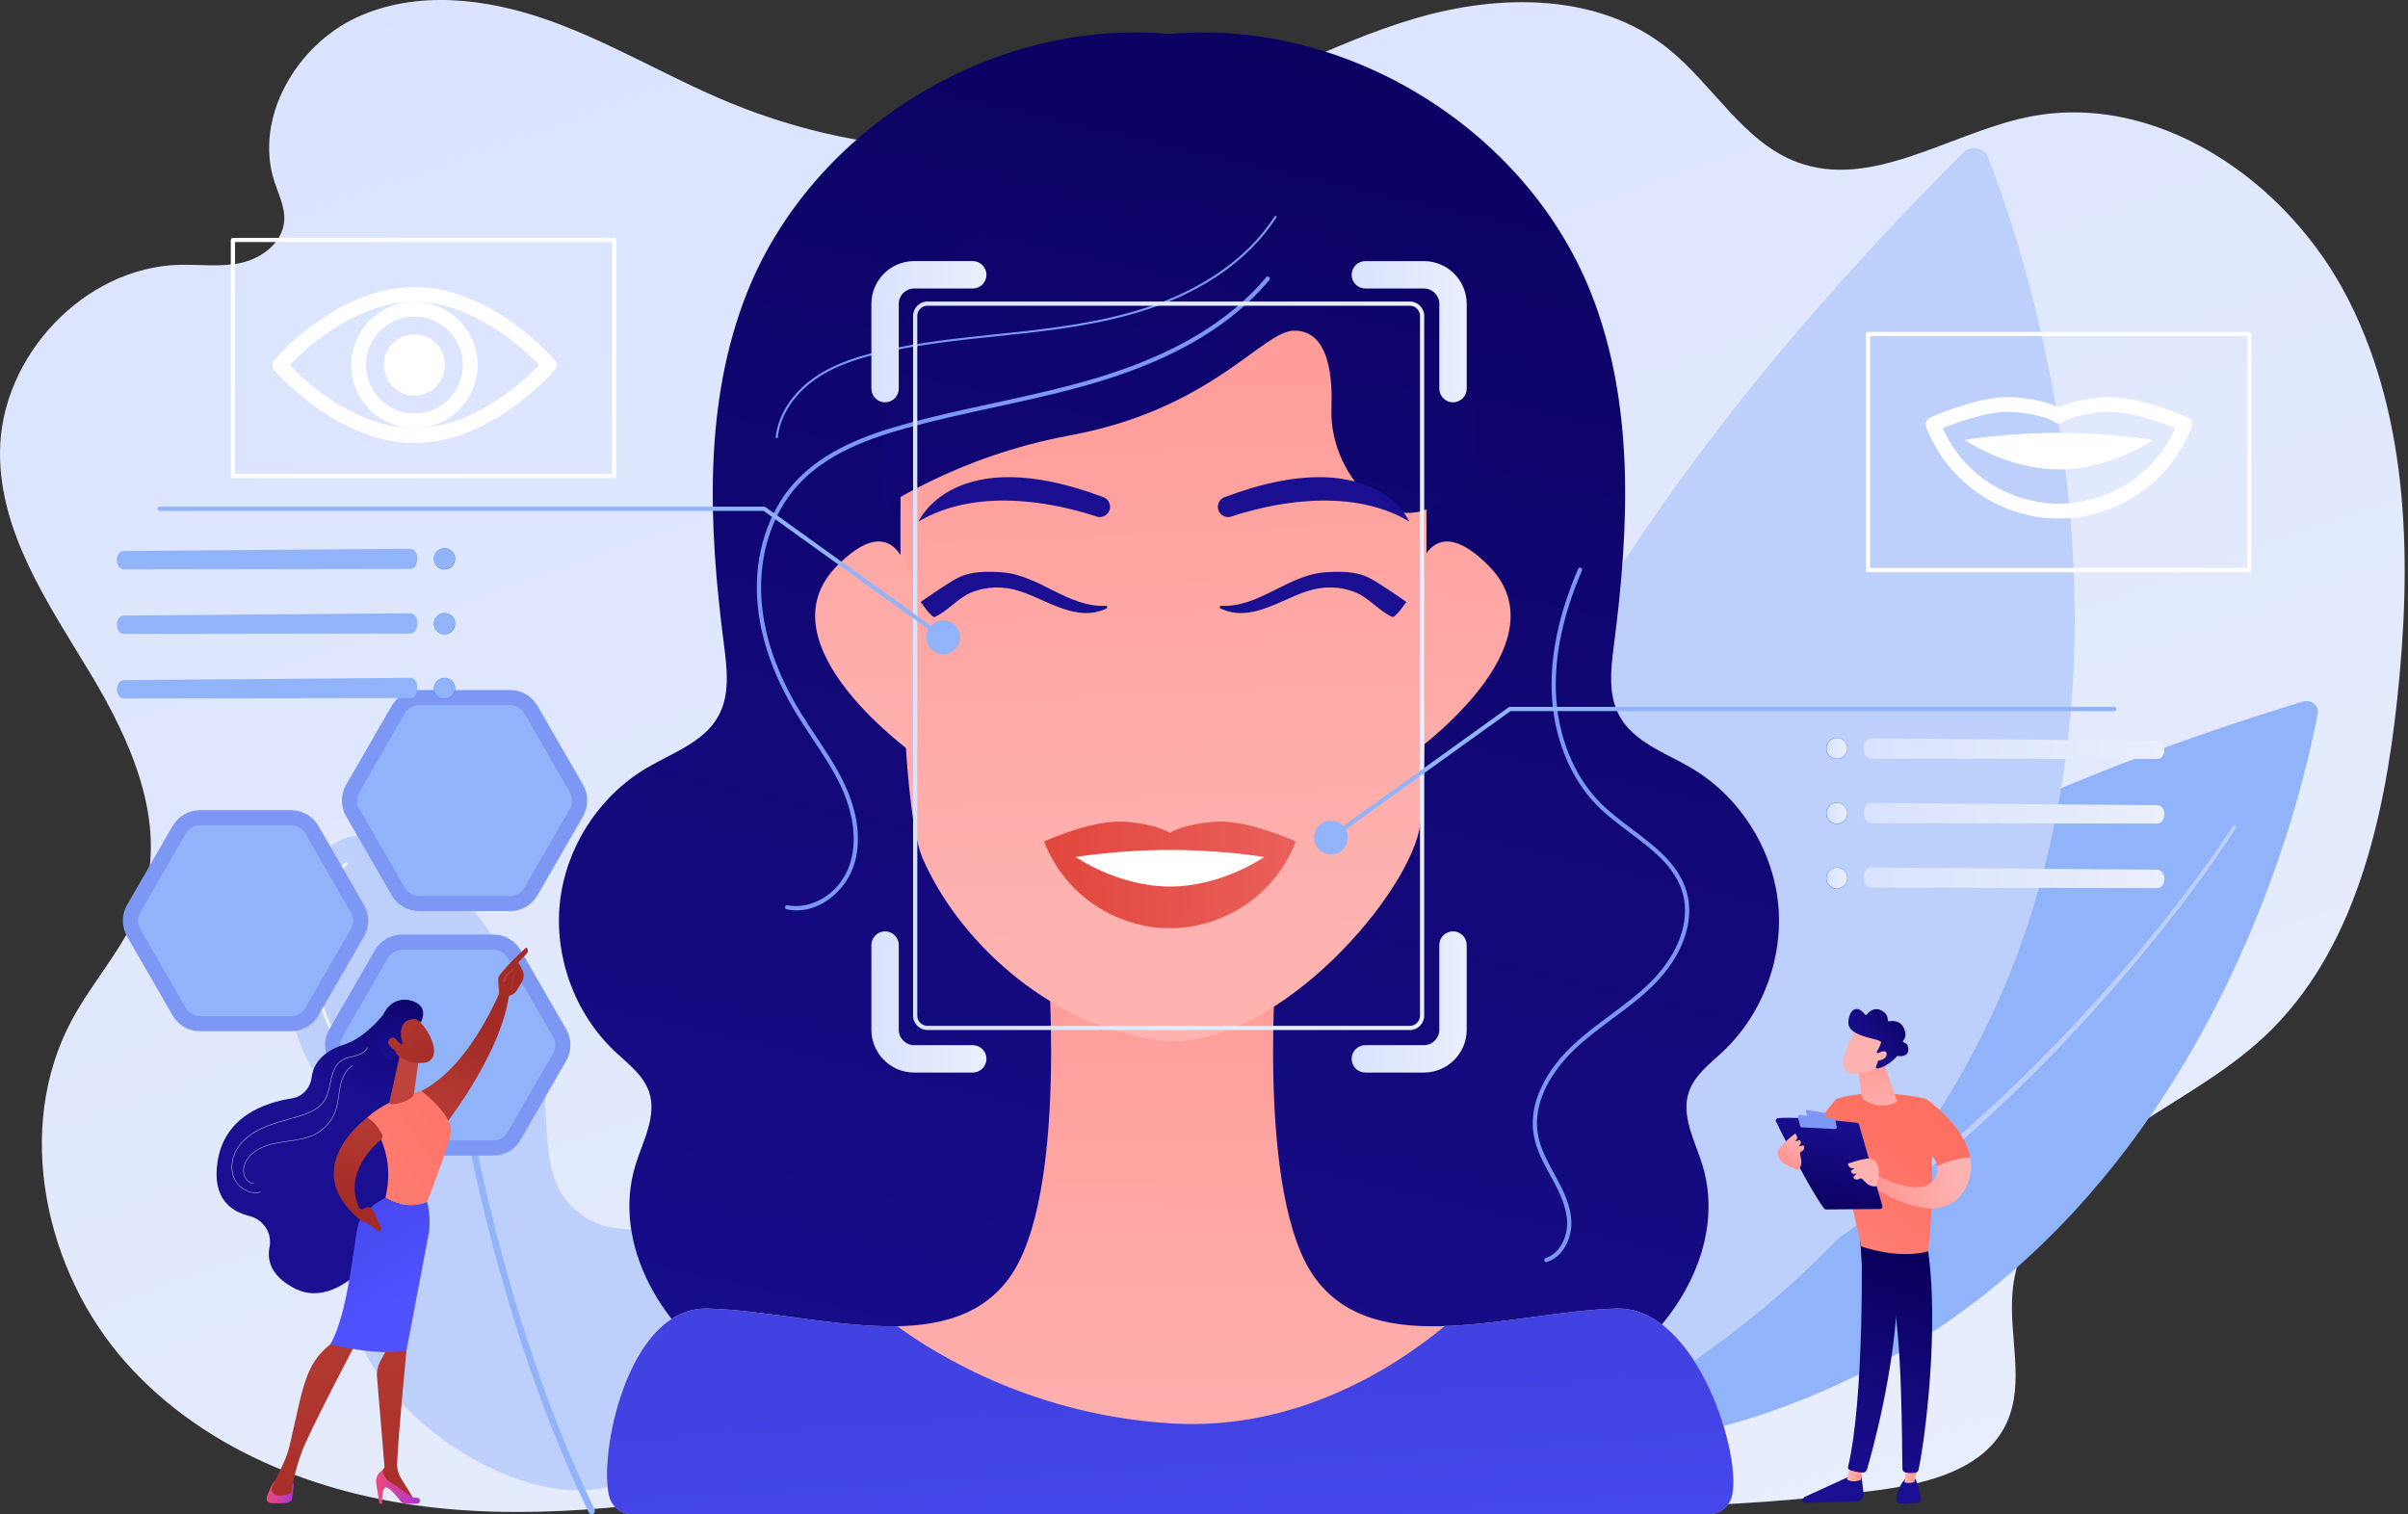 <svg width="644" height="405" viewBox="0 0 644 405" fill="none" xmlns="http://www.w3.org/2000/svg">
<rect x="0" y="0" width="644" height="405" fill="#333333" stroke="none"/>
<g clip-path="url(#clip0_4_141)">
<path d="M628.273 80.535C612.057 48.246 576.45 23.964 541.793 31.414C521.042 35.876 500.419 50.839 480.522 43.326C466.179 37.913 458.087 22.555 446.03 12.921C427.475 -1.909 401.138 -1.736 378.528 4.908C355.914 11.552 335.217 23.771 312.879 31.326C274.808 44.198 232.315 42.801 195.124 27.452C178.797 20.714 163.516 11.415 146.897 5.482C130.275 -0.452 111.426 -2.755 95.383 4.664C79.341 12.083 67.829 31.488 73.397 48.612C74.507 52.026 76.25 55.392 76.02 58.982C75.654 64.742 70.233 68.96 64.746 70.241C59.259 71.522 53.543 70.687 47.917 70.832C22.678 71.491 0.119 95.111 -4.07638e-05 121.012C-0.099 142.491 12.815 161.365 23.854 179.614C34.895 197.863 44.815 219.762 38.239 240.153C34.339 252.244 25.191 261.702 19.196 272.856C3.659 301.774 11.964 340.056 33.66 364.446C55.357 388.836 87.85 400.771 119.921 403.614C151.992 406.454 184.153 401.12 215.929 395.848C247.704 390.577 279.892 385.333 311.948 388.353L310.225 387.393C372.848 403.262 438.355 407.073 502.326 398.567C515.717 396.786 531.093 392.957 536.753 380.38C541.532 369.763 537.241 357.314 538.223 345.663C539.639 328.87 551.924 315.118 565.318 305.355C578.712 295.593 593.906 288.328 605.972 276.89C629.579 254.513 637.588 219.876 641.108 187.104C644.985 151 644.486 112.824 628.27 80.535H628.273Z" fill="url(#paint0_linear_4_141)"/>
<path d="M169.854 395.13C191.38 383.905 198.748 345.364 186.512 332.839C178.244 324.374 166.388 333.276 154.949 324.505C140.346 313.303 151.089 292.208 139.605 264.847C129.833 241.562 106.396 219.529 92.701 224.051C78.365 228.783 70.812 263.895 83.056 285.027C91.018 298.769 103.206 299.445 105.851 312.223C108.92 327.053 94.098 333.816 94.015 348.193C93.871 374.021 141.376 409.979 169.854 395.13Z" fill="#BDD0FB"/>
<path d="M158.236 405C158.364 405 158.495 404.972 158.619 404.912C159.057 404.699 159.238 404.176 159.025 403.739C130.488 344.893 122.121 276.628 122.039 275.944C121.982 275.464 121.545 275.117 121.065 275.177C120.585 275.234 120.242 275.671 120.299 276.151C120.381 276.836 128.785 345.396 157.45 404.503C157.6 404.815 157.913 404.997 158.239 404.997L158.236 405Z" fill="#91B3FA"/>
<path d="M99.689 293.625C99.78 293.625 99.871 293.597 99.948 293.537C100.129 293.395 100.163 293.131 100.021 292.949C91.012 281.377 81.03 263.995 84.623 246.89C86.763 236.702 92.789 231.388 92.849 231.336C93.025 231.186 93.042 230.922 92.891 230.746C92.741 230.57 92.474 230.553 92.301 230.703C92.046 230.925 86.003 236.256 83.803 246.717C81.782 256.331 82.841 272.249 99.36 293.463C99.442 293.568 99.567 293.625 99.692 293.625H99.689Z" fill="#F0F0F0"/>
<path d="M171.795 389.992C171.929 389.992 172.059 389.926 172.141 389.81C185.984 369.592 190.704 353.971 186.171 343.379C182.141 333.963 171.965 332.211 171.863 332.194C171.633 332.16 171.42 332.313 171.384 332.54C171.347 332.768 171.503 332.983 171.73 333.02C171.826 333.037 181.565 334.724 185.408 343.72C189.813 354.03 185.118 369.377 171.452 389.336C171.321 389.526 171.369 389.787 171.56 389.918C171.633 389.966 171.716 389.992 171.795 389.992Z" fill="#F0F0F0"/>
<path d="M77.842 216.689H53.489C50.469 216.689 47.676 218.302 46.166 220.921L33.989 242.025C32.479 244.643 32.479 247.87 33.989 250.486L46.166 271.59C47.676 274.208 50.469 275.822 53.489 275.822H77.842C80.862 275.822 83.655 274.208 85.165 271.59L97.342 250.486C98.852 247.867 98.852 244.641 97.342 242.025L85.165 220.921C83.655 218.302 80.862 216.689 77.842 216.689Z" fill="#7D97F4"/>
<path d="M53.489 271.774C51.919 271.774 50.455 270.928 49.671 269.567L37.495 248.461C36.709 247.1 36.709 245.41 37.495 244.05L49.671 222.946C50.458 221.586 51.919 220.739 53.489 220.739H77.842C79.412 220.739 80.876 221.586 81.66 222.946L93.836 244.053C94.623 245.413 94.623 247.103 93.836 248.464L81.66 269.567C80.874 270.928 79.412 271.774 77.842 271.774H53.489Z" fill="#91B3FA"/>
<path d="M131.925 249.949H107.571C104.551 249.949 101.758 251.562 100.248 254.181L88.072 275.285C86.562 277.904 86.562 281.13 88.072 283.746L100.248 304.85C101.758 307.469 104.551 309.082 107.571 309.082H131.925C134.945 309.082 137.738 307.469 139.248 304.85L151.424 283.746C152.934 281.127 152.934 277.901 151.424 275.285L139.248 254.181C137.738 251.562 134.945 249.949 131.925 249.949Z" fill="#7D97F4"/>
<path d="M107.571 305.035C106.002 305.035 104.537 304.188 103.754 302.828L91.577 281.721C90.791 280.361 90.791 278.671 91.577 277.31L103.754 256.206C104.54 254.846 106.002 253.999 107.571 253.999H131.925C133.494 253.999 134.959 254.846 135.742 256.206L147.919 277.313C148.705 278.673 148.705 280.363 147.919 281.724L135.742 302.828C134.956 304.188 133.494 305.035 131.925 305.035H107.571Z" fill="#91B3FA"/>
<path d="M136.429 184.556H112.076C109.056 184.556 106.263 186.17 104.753 188.788L92.576 209.892C91.066 212.511 91.066 215.737 92.576 218.353L104.753 239.457C106.263 242.076 109.056 243.689 112.076 243.689H136.429C139.449 243.689 142.242 242.076 143.752 239.457L155.929 218.353C157.439 215.735 157.439 212.508 155.929 209.892L143.752 188.788C142.242 186.17 139.449 184.556 136.429 184.556Z" fill="#7D97F4"/>
<path d="M112.076 239.642C110.506 239.642 109.042 238.795 108.258 237.435L96.082 216.328C95.295 214.968 95.295 213.278 96.082 211.917L108.258 190.813C109.044 189.453 110.506 188.607 112.076 188.607H136.429C137.999 188.607 139.463 189.453 140.247 190.813L152.423 211.92C153.209 213.28 153.209 214.97 152.423 216.331L140.247 237.435C139.46 238.795 137.999 239.642 136.429 239.642H112.076Z" fill="#91B3FA"/>
<path d="M619.868 190.779C614.016 222.026 571.735 402.273 376.935 389.026C376.935 389.026 370.875 262.484 615.892 187.641C618.035 186.985 620.249 188.74 619.868 190.782V190.779Z" fill="#91B3FA"/>
<path d="M598.002 221.452C594.996 226.153 591.794 230.692 588.522 235.191C586.892 237.446 585.209 239.656 583.54 241.88C581.832 244.073 580.16 246.294 578.411 248.455C571.491 257.158 564.254 265.611 556.712 273.782C541.615 290.106 525.379 305.421 507.852 319.137C503.515 322.625 498.994 325.871 494.523 329.18C489.937 332.33 485.412 335.574 480.686 338.519C476.048 341.604 471.212 344.365 466.438 347.225C464.008 348.583 461.553 349.9 459.112 351.238C457.886 351.894 456.679 352.596 455.433 353.218L451.692 355.076L447.951 356.933C446.703 357.552 445.465 358.186 444.182 358.731L436.55 362.134C435.911 362.412 435.281 362.71 434.637 362.974L432.692 363.741L428.804 365.275C426.209 366.292 423.635 367.363 420.981 368.215L413.071 370.922C410.414 371.76 407.72 372.49 405.049 373.279L401.033 374.441C399.682 374.787 398.323 375.088 396.966 375.415L388.825 377.335C388.221 377.477 387.613 377.102 387.471 376.497C387.33 375.892 387.704 375.284 388.309 375.142H388.314L388.371 375.128L396.446 373.265C397.792 372.95 399.143 372.657 400.48 372.322L404.465 371.189C407.119 370.419 409.79 369.709 412.429 368.891L420.286 366.244C422.923 365.411 425.483 364.361 428.06 363.366L431.926 361.864L433.859 361.114C434.5 360.853 435.128 360.563 435.761 360.288L443.356 356.947C444.633 356.413 445.865 355.786 447.108 355.178L450.835 353.351L454.562 351.525C455.802 350.914 457.003 350.224 458.226 349.577C460.659 348.259 463.103 346.961 465.527 345.623C470.287 342.8 475.112 340.079 479.738 337.034C484.453 334.128 488.972 330.921 493.553 327.811C498.02 324.536 502.536 321.33 506.87 317.876C524.392 304.302 540.647 289.117 555.778 272.916C563.337 264.804 570.597 256.411 577.543 247.762C579.297 245.615 580.974 243.408 582.692 241.229C584.366 239.02 586.058 236.824 587.693 234.583C590.974 230.118 594.201 225.593 597.199 220.949L597.204 220.941C597.346 220.719 597.641 220.657 597.863 220.799C598.084 220.941 598.149 221.236 598.005 221.458L598.002 221.452Z" fill="#BDD0FB"/>
<path d="M531.632 41.889C546.125 79.106 620.255 298.664 395.004 395.956C395.004 395.956 303.266 262.299 525.107 40.764C527.048 38.827 530.684 39.458 531.632 41.889Z" fill="#BDD0FB"/>
<path d="M522.019 100.065C520.174 112.525 517.889 124.895 515.397 137.228C512.896 149.558 510.146 161.839 507.137 174.055C501.114 198.488 494.12 222.693 485.821 246.464C477.502 270.218 467.908 293.577 456.262 315.939C450.426 327.107 444.091 338.031 437.027 348.489C430.004 358.97 422.199 368.951 413.562 378.184C413.136 378.639 412.424 378.662 411.969 378.238C411.515 377.812 411.493 377.099 411.915 376.645H411.918L411.924 376.634C420.499 367.542 428.279 357.689 435.292 347.316C442.348 336.966 448.695 326.13 454.551 315.044C466.236 292.841 475.904 269.596 484.302 245.933C492.684 222.256 499.771 198.119 505.891 173.749C508.948 161.561 511.749 149.311 514.298 137.003C516.839 124.699 519.177 112.341 521.068 99.931V99.923C521.108 99.662 521.352 99.483 521.613 99.522C521.874 99.562 522.053 99.804 522.013 100.065H522.019Z" fill="#BDD0FB"/>
<path d="M460.852 281.196C471.547 271.09 477.133 255.826 475.495 241.198C473.857 226.57 465.027 212.925 452.362 205.441C445.414 201.334 436.913 198.519 433.07 191.416C429.967 185.684 430.825 178.714 431.665 172.249C435.761 140.704 437.202 107.623 425.392 78.089C407.842 34.212 359.641 4.763 312.629 9.095C265.617 4.766 217.413 34.212 199.867 78.089C188.056 107.623 189.495 140.704 193.594 172.249C194.434 178.714 195.291 185.684 192.189 191.416C188.346 198.516 179.845 201.334 172.894 205.441C160.229 212.925 151.401 226.573 149.764 241.198C148.126 255.826 153.712 271.09 164.407 281.196C167.898 284.493 172.065 287.518 173.595 292.071C175.732 298.419 172.002 305.043 170.007 311.437C163.303 332.927 177.472 356.484 196.821 367.965C214.958 378.724 236.524 381.391 257.608 383.331C266.79 386.126 276.151 388.785 285.73 388.62C295.886 388.444 306.51 384.567 312.345 376.25C312.445 376.108 312.533 375.961 312.629 375.818C312.726 375.961 312.814 376.108 312.913 376.25C318.749 384.567 329.376 388.447 339.529 388.62C349.108 388.785 358.466 386.126 367.651 383.331C388.734 381.391 410.3 378.724 428.438 367.965C447.79 356.484 461.956 332.927 455.252 311.437C453.256 305.043 449.53 298.419 451.664 292.071C453.197 287.518 457.363 284.493 460.852 281.196Z" fill="url(#paint1_linear_4_141)"/>
<path d="M432.267 349.994C404.689 350.784 368.446 364.187 351.898 342.109C335.35 320.031 341.654 252.224 341.654 252.224C341.654 252.224 321.337 250.105 310.796 250.529C300.254 250.108 279.937 252.224 279.937 252.224C279.937 252.224 286.241 320.031 269.693 342.109C253.146 364.187 216.902 350.784 189.325 349.994C167.503 349.369 159.86 390.273 163.027 400.549C163.839 403.188 166.28 404.977 169.039 404.977H457.054C459.813 404.977 462.254 403.188 463.066 400.549C466.233 390.273 454.082 349.369 432.261 349.994H432.267Z" fill="url(#paint2_linear_4_141)"/>
<path d="M432.267 349.994C417.984 350.403 401.377 354.195 386.384 354.689C372.681 366.005 346.676 382.615 313.671 380.738C277.309 378.67 251.252 362.955 239.947 354.726C223.788 355.041 205.137 350.449 189.331 349.997C167.509 349.372 159.865 390.276 163.033 400.552C163.845 403.191 166.286 404.98 169.045 404.98H457.06C459.819 404.98 462.26 403.191 463.071 400.552C466.239 390.276 454.088 349.372 432.267 349.997V349.994Z" fill="url(#paint3_linear_4_141)"/>
<path d="M243.822 95.432C242.19 98.139 241.301 101.232 241.233 104.391C240.773 125.526 239.354 212.477 246.756 229.567C255.941 250.776 279.551 273.924 309.266 278.174C338.981 282.423 375.329 241.584 379.578 221.966C381.82 211.608 381.57 127.576 381.463 105.209C381.446 101.4 380.228 97.702 377.991 94.62C369.629 83.1 346.361 56.423 311.818 59.235C288.322 61.147 263.579 62.675 243.822 95.435V95.432Z" fill="url(#paint4_linear_4_141)"/>
<path d="M376.828 168.247C376.828 168.247 376.828 130.016 398.053 151.253C419.278 172.493 376.828 202.229 376.828 202.229V168.244V168.247Z" fill="url(#paint5_linear_4_141)"/>
<path d="M245.17 168.247C245.17 168.247 245.17 130.016 223.944 151.253C202.719 172.493 245.17 202.229 245.17 202.229V168.244V168.247Z" fill="url(#paint6_linear_4_141)"/>
<path d="M236.694 134.836C236.745 136.151 254.871 122.251 286.147 116.456C324.295 109.387 337.601 88.434 346.196 88.434C350.434 88.434 356.791 91.064 356.085 109.475C355.378 127.886 375.159 149.583 390.701 128.542C406.244 107.501 377.279 52.927 310.872 54.242C244.466 55.557 234.577 80.918 236.694 134.833V134.836Z" fill="url(#paint7_linear_4_141)"/>
<path d="M249.967 165.018C253.455 163.504 256.092 160.007 259.699 158.505C263.98 156.721 268.498 156.735 272.781 158.13C280.212 160.55 287.967 166.549 295.943 162.74C296.224 162.606 296.155 162.032 295.843 162.047C285.577 162.529 277.944 153.784 267.979 153.08C264.215 152.813 259.756 152.747 256.271 154.506C253.171 156.068 246.229 161.004 246.229 161.004C246.229 161.004 249.195 165.353 249.967 165.02V165.018Z" fill="url(#paint8_linear_4_141)"/>
<path d="M372.38 165.018C368.891 163.504 366.255 160.007 362.647 158.505C358.367 156.721 353.848 156.735 349.565 158.13C342.134 160.55 334.38 166.549 326.404 162.74C326.123 162.606 326.191 162.032 326.503 162.047C336.77 162.529 344.402 153.784 354.367 153.08C358.131 152.813 362.59 152.747 366.076 154.506C369.175 156.068 376.118 161.004 376.118 161.004C376.118 161.004 373.152 165.353 372.38 165.02V165.018Z" fill="url(#paint9_linear_4_141)"/>
<path d="M325.703 135.555C325.703 137.421 327.528 138.75 329.296 138.162C337.879 135.308 360.107 129.542 376.901 139.472C376.901 139.472 367.515 117.868 327.46 132.993C326.398 133.393 325.703 134.422 325.703 135.555Z" fill="url(#paint10_linear_4_141)"/>
<path d="M296.876 135.555C296.876 137.421 295.051 138.75 293.283 138.162C284.7 135.308 262.472 129.542 245.678 139.472C245.678 139.472 255.064 117.868 295.119 132.993C296.181 133.393 296.876 134.422 296.876 135.555Z" fill="url(#paint11_linear_4_141)"/>
<path d="M346.568 225.076C346.568 225.076 333.588 219.052 324.661 219.805C315.737 220.557 312.896 222.815 312.896 222.815C312.896 222.815 310.058 220.557 301.131 219.805C292.207 219.052 279.224 225.076 279.224 225.076C285.997 242.215 301.943 248.418 312.893 248.256C323.846 248.418 339.792 242.218 346.562 225.076H346.568Z" fill="url(#paint12_linear_4_141)"/>
<path d="M338.104 229.218C338.104 229.218 326.818 237.122 312.899 237.122C298.98 237.122 287.694 229.218 287.694 229.218C287.694 229.218 298.98 227.334 312.899 227.334C326.818 227.334 338.104 229.218 338.104 229.218Z" fill="white"/>
<path d="M213.042 243.507C212.171 243.507 211.285 243.419 210.394 243.229C210.09 243.164 209.895 242.865 209.96 242.561C210.025 242.258 210.32 242.064 210.627 242.127C216.377 243.348 224.342 239.599 227.183 231.422C229.281 225.386 228.44 217.839 224.819 210.17C222.735 205.756 219.971 201.601 217.297 197.585C215.912 195.503 214.479 193.35 213.153 191.177C206.707 180.628 203.125 170.184 202.503 160.129C201.771 148.297 205.367 137.026 212.37 129.21C220.365 120.282 232.139 116.147 242.598 113.281C250.191 111.199 258.013 109.503 265.578 107.862C274.99 105.819 284.723 103.709 294.072 100.84C314.179 94.674 328.754 85.946 338.632 74.164C338.83 73.925 339.188 73.894 339.426 74.093C339.665 74.292 339.696 74.65 339.497 74.888C329.475 86.843 314.724 95.685 294.404 101.917C285.009 104.8 275.254 106.916 265.819 108.961C258.269 110.6 250.463 112.292 242.899 114.366C232.599 117.189 221.015 121.251 213.213 129.962C206.409 137.557 202.918 148.527 203.633 160.061C204.243 169.929 207.771 180.199 214.121 190.589C215.438 192.742 216.863 194.886 218.242 196.96C220.936 201.01 223.723 205.2 225.843 209.69C229.593 217.626 230.447 225.477 228.253 231.794C226.15 237.852 219.993 243.51 213.048 243.51L213.042 243.507Z" fill="#7D97F4"/>
<path d="M207.729 117.223C207.729 117.223 207.709 117.223 207.698 117.223C207.544 117.206 207.431 117.067 207.448 116.911C208.129 110.867 211.921 105.038 217.859 100.92C223.612 96.926 230.532 95.018 235.917 93.799C245.891 91.544 256.234 90.459 266.236 89.411C268.779 89.144 271.323 88.877 273.863 88.593C286.127 87.215 299.133 85.298 311.133 80.637C320.313 77.07 332.929 70.219 340.905 57.838C340.99 57.707 341.163 57.67 341.294 57.752C341.425 57.838 341.461 58.011 341.379 58.142C333.321 70.65 320.597 77.564 311.341 81.16C299.28 85.846 286.232 87.769 273.931 89.15C271.391 89.433 268.847 89.701 266.301 89.968C256.316 91.013 245.987 92.095 236.047 94.344C230.711 95.552 223.862 97.44 218.185 101.377C212.384 105.402 208.677 111.085 208.016 116.968C207.999 117.113 207.876 117.218 207.735 117.218L207.729 117.223Z" fill="#7D97F4"/>
<path d="M413.565 337.573C413.326 337.573 413.108 337.423 413.028 337.184C412.932 336.889 413.093 336.571 413.389 336.474C417.235 335.222 419.184 330.796 419.125 327.073C419.06 322.912 417.098 318.961 415.268 315.583L414.646 314.442C412.844 311.15 410.979 307.744 410.264 303.986C408.126 292.753 416.743 283.221 420.55 279.642C423.672 276.705 427.16 274.109 430.535 271.598C434.273 268.817 438.142 265.94 441.48 262.614C448.919 255.201 452.115 246.345 450.023 238.92C448.037 231.868 442.124 227.417 435.866 222.705C432.968 220.523 429.97 218.268 427.421 215.74C419.908 208.29 415.378 197.076 414.989 184.968C414.663 174.82 416.971 164.092 422.046 152.168C422.168 151.881 422.5 151.748 422.784 151.87C423.07 151.992 423.204 152.324 423.082 152.608C418.072 164.378 415.793 174.95 416.113 184.931C416.494 196.753 420.902 207.691 428.213 214.939C430.708 217.413 433.674 219.646 436.541 221.804C442.675 226.423 449.019 231.197 451.108 238.616C453.31 246.441 450.009 255.712 442.275 263.415C438.877 266.798 434.977 269.701 431.208 272.504C427.859 274.995 424.396 277.571 421.322 280.463C417.652 283.914 409.338 293.091 411.373 303.773C412.054 307.358 413.877 310.684 415.637 313.899L416.261 315.044C418.157 318.54 420.184 322.639 420.255 327.053C420.32 331.191 418.103 336.122 413.738 337.542C413.681 337.562 413.621 337.571 413.565 337.571V337.573Z" fill="#7D97F4"/>
<path d="M236.706 107.606C234.685 107.606 233.044 105.964 233.044 103.942V81.287C233.044 74.973 238.176 69.835 244.486 69.835H260.154C262.174 69.835 263.815 71.477 263.815 73.499C263.815 75.522 262.174 77.163 260.154 77.163H244.486C242.215 77.163 240.367 79.012 240.367 81.285V103.939C240.367 105.961 238.727 107.603 236.706 107.603V107.606Z" fill="url(#paint13_linear_4_141)"/>
<path d="M388.598 107.606C386.577 107.606 384.937 105.964 384.937 103.942V81.287C384.937 79.015 383.089 77.166 380.818 77.166H365.151C363.13 77.166 361.489 75.524 361.489 73.502C361.489 71.48 363.13 69.838 365.151 69.838H380.818C387.128 69.838 392.26 74.976 392.26 81.29V103.945C392.26 105.967 390.619 107.609 388.598 107.609V107.606Z" fill="url(#paint14_linear_4_141)"/>
<path d="M260.154 286.873H244.486C238.176 286.873 233.044 281.738 233.044 275.424V252.77C233.044 250.747 234.685 249.106 236.706 249.106C238.727 249.106 240.367 250.747 240.367 252.77V275.424C240.367 277.696 242.215 279.545 244.486 279.545H260.154C262.174 279.545 263.815 281.187 263.815 283.209C263.815 285.232 262.174 286.873 260.154 286.873Z" fill="url(#paint15_linear_4_141)"/>
<path d="M380.815 286.873H365.148C363.127 286.873 361.486 285.232 361.486 283.209C361.486 281.187 363.127 279.545 365.148 279.545H380.815C383.086 279.545 384.934 277.696 384.934 275.424V252.77C384.934 250.747 386.574 249.106 388.595 249.106C390.616 249.106 392.257 250.747 392.257 252.77V275.424C392.257 281.738 387.125 286.873 380.815 286.873Z" fill="url(#paint16_linear_4_141)"/>
<path d="M377.049 275.501H248.042C245.922 275.501 244.196 273.774 244.196 271.652V84.494C244.196 82.372 245.922 80.645 248.042 80.645H377.049C379.169 80.645 380.895 82.372 380.895 84.494V271.655C380.895 273.777 379.169 275.504 377.049 275.504V275.501ZM248.042 81.773C246.544 81.773 245.323 82.995 245.323 84.494V271.655C245.323 273.155 246.544 274.376 248.042 274.376H377.049C378.548 274.376 379.768 273.155 379.768 271.655V84.494C379.768 82.995 378.548 81.773 377.049 81.773H248.042Z" fill="url(#paint17_linear_4_141)"/>
<path d="M359.109 227.208C360.869 225.446 360.869 222.59 359.109 220.829C357.349 219.067 354.495 219.067 352.735 220.829C350.974 222.59 350.974 225.446 352.735 227.208C354.495 228.969 357.349 228.969 359.109 227.208Z" fill="#91B3FA"/>
<path d="M355.923 224.582C355.747 224.582 355.574 224.5 355.466 224.346C355.284 224.094 355.341 223.741 355.597 223.56L403.48 189.172C403.576 189.104 403.69 189.067 403.809 189.067H565.488C565.8 189.067 566.05 189.319 566.05 189.629C566.05 189.939 565.798 190.191 565.488 190.191H403.991L356.255 224.474C356.156 224.545 356.042 224.579 355.926 224.579L355.923 224.582Z" fill="#91B3FA"/>
<path d="M253.296 174.861C255.719 174.293 257.224 171.866 256.656 169.44C256.088 167.015 253.662 165.51 251.239 166.078C248.815 166.646 247.311 169.073 247.879 171.499C248.447 173.924 250.872 175.429 253.296 174.861Z" fill="#91B3FA"/>
<path d="M252.269 171.028C252.155 171.028 252.041 170.994 251.939 170.923L204.204 136.64H42.703C42.391 136.64 42.141 136.387 42.141 136.077C42.141 135.768 42.394 135.515 42.703 135.515H204.382C204.499 135.515 204.615 135.552 204.712 135.62L252.595 170.008C252.848 170.19 252.904 170.542 252.726 170.795C252.615 170.948 252.442 171.031 252.269 171.031V171.028Z" fill="#91B3FA"/>
<path d="M601.555 153.043H499.59C499.278 153.043 499.028 152.79 499.028 152.48V89.343C499.028 89.03 499.28 88.78 499.59 88.78H601.555C601.868 88.78 602.117 89.033 602.117 89.343V152.48C602.117 152.793 601.865 153.043 601.555 153.043ZM500.155 151.915H600.993V89.905H500.155V151.915Z" fill="white"/>
<path d="M551.089 138.668C550.939 138.668 550.791 138.668 550.644 138.665C537.826 138.833 521.905 131.362 515.139 114.238C514.755 113.267 515.195 112.162 516.143 111.722C516.694 111.466 529.705 105.49 539.043 106.274C545.447 106.814 548.969 108.123 550.641 108.966C552.315 108.123 555.835 106.814 562.238 106.274C571.574 105.49 584.591 111.466 585.138 111.722C586.086 112.162 586.526 113.264 586.143 114.238C579.456 131.161 563.811 138.668 551.086 138.668H551.089ZM550.644 134.72C550.644 134.72 550.664 134.72 550.672 134.72C558.918 134.831 574.424 130.672 581.732 114.551C577.986 113.005 569.008 109.668 562.573 110.211C554.583 110.884 551.864 112.807 551.839 112.826C551.095 113.417 550.136 113.423 549.418 112.801C549.418 112.801 546.693 110.884 538.714 110.211C532.274 109.665 523.299 113.005 519.555 114.551C526.864 130.672 542.353 134.842 550.615 134.72C550.624 134.72 550.635 134.72 550.644 134.72Z" fill="white"/>
<path d="M575.851 117.652C575.851 117.652 564.566 125.557 550.646 125.557C536.727 125.557 525.442 117.652 525.442 117.652C525.442 117.652 536.727 115.769 550.646 115.769C564.566 115.769 575.851 117.652 575.851 117.652Z" fill="white"/>
<path d="M494.103 200.184C494.092 201.763 492.803 203.038 491.225 203.027C489.647 203.016 488.373 201.726 488.384 200.147C488.395 198.568 489.684 197.292 491.262 197.304C492.84 197.315 494.115 198.604 494.103 200.184Z" fill="url(#paint18_linear_4_141)"/>
<path d="M494.007 200.181C493.995 201.709 492.749 202.939 491.225 202.93C489.698 202.919 488.469 201.675 488.478 200.147C488.489 198.619 489.735 197.389 491.259 197.397C492.786 197.409 494.015 198.656 494.007 200.181Z" fill="url(#paint19_linear_4_141)"/>
<path d="M494.103 217.53C494.092 219.109 492.803 220.384 491.225 220.373C489.647 220.361 488.373 219.072 488.384 217.493C488.395 215.913 489.684 214.638 491.262 214.65C492.84 214.661 494.115 215.95 494.103 217.53Z" fill="url(#paint20_linear_4_141)"/>
<path d="M494.007 217.53C493.995 219.058 492.749 220.288 491.225 220.279C489.698 220.268 488.469 219.024 488.478 217.496C488.489 215.967 489.735 214.738 491.259 214.746C492.786 214.757 494.015 216.002 494.007 217.53Z" fill="url(#paint21_linear_4_141)"/>
<path d="M494.103 234.878C494.092 236.458 492.803 237.733 491.225 237.722C489.647 237.71 488.373 236.421 488.384 234.841C488.395 233.262 489.684 231.987 491.262 231.998C492.84 232.01 494.115 233.299 494.103 234.878Z" fill="url(#paint22_linear_4_141)"/>
<path d="M494.007 234.878C493.995 236.406 492.749 237.636 491.225 237.628C489.698 237.616 488.469 236.372 488.478 234.844C488.489 233.316 489.735 232.086 491.259 232.095C492.786 232.106 494.015 233.35 494.007 234.878Z" fill="url(#paint23_linear_4_141)"/>
<path d="M498.503 200.033L498.517 200.522C498.554 201.842 499.377 202.888 500.382 202.893L576.978 203.01C578.017 203.016 578.863 201.911 578.86 200.547C578.86 199.209 578.042 198.122 577.023 198.093L500.416 197.491C499.34 197.463 498.466 198.624 498.506 200.036L498.503 200.033Z" fill="url(#paint24_linear_4_141)"/>
<path d="M498.503 217.297L498.517 217.785C498.554 219.106 499.377 220.151 500.382 220.157L576.978 220.273C578.017 220.279 578.863 219.174 578.86 217.811C578.86 216.473 578.042 215.385 577.023 215.357L500.416 214.755C499.34 214.726 498.466 215.888 498.506 217.3L498.503 217.297Z" fill="url(#paint25_linear_4_141)"/>
<path d="M498.503 234.56L498.517 235.049C498.554 236.37 499.377 237.415 500.382 237.42L576.978 237.537C578.017 237.543 578.863 236.438 578.86 235.074C578.86 233.737 578.042 232.649 577.023 232.62L500.416 232.015C499.34 231.987 498.466 233.149 498.506 234.56H498.503Z" fill="url(#paint26_linear_4_141)"/>
<path d="M116.01 149.467C116.021 151.046 117.31 152.321 118.888 152.31C120.466 152.299 121.741 151.009 121.729 149.43C121.718 147.851 120.429 146.575 118.851 146.587C117.273 146.598 115.998 147.888 116.01 149.467Z" fill="url(#paint27_linear_4_141)"/>
<path d="M116.103 149.467C116.115 150.995 117.361 152.225 118.885 152.216C120.412 152.205 121.641 150.961 121.633 149.433C121.621 147.905 120.375 146.675 118.851 146.683C117.324 146.695 116.095 147.939 116.103 149.467Z" fill="#91B3FA"/>
<path d="M116.01 166.815C116.021 168.395 117.31 169.67 118.888 169.659C120.466 169.647 121.741 168.358 121.729 166.779C121.718 165.199 120.429 163.924 118.851 163.935C117.273 163.947 115.998 165.236 116.01 166.815Z" fill="url(#paint28_linear_4_141)"/>
<path d="M116.103 166.815C116.115 168.344 117.361 169.573 118.885 169.565C120.412 169.554 121.641 168.31 121.633 166.781C121.621 165.253 120.375 164.023 118.851 164.032C117.324 164.043 116.095 165.287 116.103 166.815Z" fill="#91B3FA"/>
<path d="M116.01 184.164C116.021 185.743 117.31 187.019 118.888 187.007C120.466 186.996 121.741 185.707 121.729 184.127C121.718 182.548 120.429 181.273 118.851 181.284C117.273 181.296 115.998 182.585 116.01 184.164Z" fill="url(#paint29_linear_4_141)"/>
<path d="M116.103 184.164C116.115 185.692 117.361 186.922 118.885 186.914C120.412 186.902 121.641 185.655 121.633 184.13C121.621 182.602 120.375 181.372 118.851 181.381C117.324 181.392 116.095 182.636 116.103 184.164Z" fill="#91B3FA"/>
<path d="M111.61 149.319L111.596 149.808C111.559 151.128 110.736 152.174 109.731 152.179L33.135 152.296C32.096 152.301 31.25 151.197 31.253 149.833C31.253 148.495 32.071 147.408 33.09 147.379L109.697 146.777C110.773 146.749 111.647 147.91 111.608 149.322L111.61 149.319Z" fill="#91B3FA"/>
<path d="M111.61 166.583L111.596 167.071C111.559 168.392 110.736 169.437 109.731 169.443L33.135 169.559C32.096 169.565 31.25 168.46 31.253 167.097C31.253 165.759 32.071 164.671 33.09 164.643L109.697 164.038C110.773 164.009 111.647 165.171 111.608 166.583H111.61Z" fill="#91B3FA"/>
<path d="M111.61 183.846L111.596 184.335C111.559 185.655 110.736 186.701 109.731 186.706L33.135 186.823C32.096 186.828 31.25 185.724 31.253 184.36C31.253 183.022 32.071 181.935 33.09 181.906L109.697 181.301C110.773 181.273 111.647 182.434 111.608 183.846H111.61Z" fill="#91B3FA"/>
<path d="M164.254 127.883H62.288C61.976 127.883 61.726 127.63 61.726 127.321V64.183C61.726 63.87 61.979 63.621 62.288 63.621H164.254C164.566 63.621 164.816 63.873 164.816 64.183V127.321C164.816 127.633 164.563 127.883 164.254 127.883ZM62.853 126.755H163.692V64.745H62.853V126.755Z" fill="white"/>
<path d="M110.83 118.487C90.246 118.487 73.959 99.71 73.278 98.912C72.648 98.173 72.648 97.085 73.278 96.347C73.962 95.549 90.246 76.771 110.83 76.771C131.414 76.771 147.7 95.549 148.381 96.347C149.012 97.085 149.012 98.173 148.381 98.912C147.697 99.71 131.414 118.487 110.83 118.487ZM77.456 97.628C79.08 99.318 82.287 102.439 86.567 105.527C92.267 109.637 101.103 114.539 110.83 114.539C120.557 114.539 129.393 109.637 135.092 105.527C139.372 102.439 142.58 99.318 144.203 97.628C142.58 95.938 139.372 92.816 135.092 89.729C129.393 85.619 120.557 80.716 110.83 80.716C101.103 80.716 92.267 85.616 86.567 89.729C82.287 92.816 79.08 95.938 77.456 97.628Z" fill="white"/>
<path d="M110.83 114.539C101.511 114.539 93.93 106.953 93.93 97.628C93.93 88.303 101.511 80.716 110.83 80.716C120.148 80.716 127.729 88.303 127.729 97.628C127.729 106.953 120.148 114.539 110.83 114.539ZM110.83 84.662C103.686 84.662 97.873 90.479 97.873 97.628C97.873 104.777 103.686 110.594 110.83 110.594C117.974 110.594 123.787 104.777 123.787 97.628C123.787 90.479 117.974 84.662 110.83 84.662Z" fill="white"/>
<path d="M110.83 105.802C115.341 105.802 118.999 102.143 118.999 97.628C118.999 93.113 115.341 89.453 110.83 89.453C106.318 89.453 102.661 93.113 102.661 97.628C102.661 102.143 106.318 105.802 110.83 105.802Z" fill="white"/>
<path d="M102.982 270.809C102.982 270.809 97.912 277.574 91.935 279.423C89.091 280.304 84.03 282.619 83.34 288.183C82.985 291.057 80.859 293.358 77.998 293.795C70.874 294.889 59.898 298.59 58.141 310.965C56.801 320.412 61.612 323.994 66.665 325.235C70.374 326.147 72.838 329.757 72.089 333.503C71.368 337.099 72.444 341.254 78.665 344.538C92.61 351.9 106.538 327.093 106.538 327.093L109.391 283.775L102.982 270.803V270.809Z" fill="url(#paint30_linear_4_141)"/>
<path d="M134.899 262.356C134.899 262.356 126.676 284.792 112.663 291.801C112.663 291.801 117.327 299.416 119.762 299.879C119.762 299.879 134.732 280.707 136.259 265L134.902 262.356H134.899Z" fill="url(#paint31_linear_4_141)"/>
<path d="M78.543 397.308L78.129 400.711C78.049 401.356 77.541 401.867 76.897 401.941C75.807 402.066 74.059 402.194 72.347 402.012C71.595 401.932 71.11 401.171 71.337 400.45C71.754 399.138 72.517 397.164 73.619 396.005H77.391C78.089 396.005 78.629 396.615 78.543 397.308Z" fill="url(#paint32_linear_4_141)"/>
<path d="M108.082 357.453L108.718 361.199C108.718 361.199 106.586 382.808 106.206 391.452C106.146 392.806 106.498 394.147 107.208 395.3L110.915 401.325L101.494 395.76L101.307 394.61L102.848 392.488L100.827 368.28C100.708 366.857 101.001 365.431 101.673 364.173L103.623 360.509L108.082 357.45V357.453Z" fill="url(#paint33_linear_4_141)"/>
<path d="M111.537 402.197H108.531C107.969 402.197 107.438 401.938 107.095 401.492C106.158 400.274 104.216 397.896 103.288 397.834C102.039 397.751 102.198 402.197 102.198 402.197H101.497L100.609 396.672C100.385 395.283 101.077 393.906 102.323 393.252C102.323 393.252 102.61 395.366 104.16 396.303C105.709 397.237 110.464 400.589 110.464 400.589C110.464 400.589 111.046 400.507 111.684 400.62C112.632 400.791 112.502 402.197 111.537 402.197Z" fill="url(#paint34_linear_4_141)"/>
<path d="M95.179 359.231C95.179 359.231 82.69 382.936 80.706 388.35C78.722 393.764 78.027 398.277 77.998 398.706C77.956 399.373 77.127 400.015 74.836 400.015C73.656 400.015 73.077 399.541 72.793 399.084C72.552 398.692 72.537 398.203 72.742 397.791C73.466 396.328 75.756 391.653 76.605 389.532C77.618 387.001 79.798 375.526 80.996 371.535C82.191 367.545 83.544 363.219 88.75 359.231C88.75 359.231 92.326 355.726 95.176 359.231H95.179Z" fill="url(#paint35_linear_4_141)"/>
<path d="M103.07 320.387C106.291 306.727 98.131 298.999 98.131 298.999C103.28 294.054 112.663 291.801 112.663 291.801C112.663 291.801 121.616 298.351 120.554 303.478C119.932 306.483 114.261 321.477 114.261 321.477C114.261 321.477 109.019 323.96 103.073 320.387H103.07Z" fill="url(#paint36_linear_4_141)"/>
<path d="M95.925 327.149C97.237 323.196 103.067 320.387 103.067 320.387C109.013 323.96 114.256 321.477 114.256 321.477C114.256 321.477 115.431 325.976 114.619 330.154C113.807 334.335 108.715 361.196 108.715 361.196C100.691 362.824 88.353 359.56 88.353 359.56C93.465 350.48 94.611 331.1 95.923 327.149H95.925Z" fill="url(#paint37_linear_4_141)"/>
<path d="M106.808 282.775L104.188 294.548C103.938 295.585 104.881 295.414 105.931 295.218C107.645 294.895 109.859 294.227 110.597 292.892C110.671 292.756 110.711 292.602 110.73 292.449L111.854 284.286C111.942 283.638 111.593 283.011 110.997 282.744L108.826 281.781C107.989 281.409 107.024 281.886 106.808 282.778V282.775Z" fill="url(#paint38_linear_4_141)"/>
<path d="M98.128 299.002C98.128 299.002 79.846 312.09 95.789 325.843C95.789 325.843 96.397 326.53 97.594 326.888C98.199 327.07 99.984 328.422 100.89 329.126C101.182 329.353 101.602 329.277 101.798 328.964C101.951 328.72 101.968 328.413 101.846 328.152L99.584 323.363C98.957 322.775 97.995 322.735 97.316 323.264C96.885 323.602 96.252 323.46 96.011 322.968C94.779 320.458 92.451 313.07 101.977 304.722C102.335 304.41 102.425 303.89 102.207 303.467C101.537 302.18 100.007 299.627 98.134 299.005L98.128 299.002Z" fill="url(#paint39_linear_4_141)"/>
<path d="M109.882 271.567C109.882 271.567 112.984 272.876 115.093 277.364C117.202 281.849 115.627 283.92 113.648 284.206C111.67 284.49 108.712 284.448 105.582 281.551C102.451 278.654 105.848 270.016 109.882 271.57V271.567Z" fill="url(#paint40_linear_4_141)"/>
<path d="M107.685 279.153C107.685 279.153 105.343 272.592 111.159 272.513L112.527 273.47C112.527 273.47 114.662 269.831 111.159 268.093C107.657 266.358 103.561 267.792 102.071 272.513C100.58 277.233 100.325 280.395 102.806 282.653C105.284 284.911 106.305 282.352 106.305 282.352C106.305 282.352 104.954 280.238 105.505 279.108C106.056 277.978 107.322 279.341 107.322 279.341L107.685 279.153Z" fill="url(#paint41_linear_4_141)"/>
<path d="M107.032 279.883C107.032 279.883 105.848 276.503 104.27 277.85C102.692 279.196 105.553 280.971 106.674 281.548L107.032 279.883Z" fill="url(#paint42_linear_4_141)"/>
<path d="M135.688 266.44C135.813 266.841 134.36 267.448 133.506 265.815C133.474 265.034 133 261.68 133.469 261.043C135.958 257.649 140.78 253.394 140.78 253.394C141.595 254.198 140.925 254.991 140.925 254.991L138.583 257.431C139.072 258.317 139.67 259.064 139.949 260.135C140.162 260.944 140.031 261.813 139.622 262.549C139.211 263.29 138.651 264.253 138.121 265.006C137.119 266.432 135.688 266.443 135.688 266.443V266.44Z" fill="url(#paint43_linear_4_141)"/>
<path d="M136.934 264.781L136.381 264.682C136.446 264.31 137.045 261.032 137.533 260.237C137.709 259.95 137.78 259.714 137.738 259.558C137.718 259.487 137.667 259.419 137.587 259.356L135.666 260.987L135.021 262.719L134.493 262.523L135.189 260.652L137.522 258.675L137.689 258.76C138.01 258.925 138.206 259.138 138.28 259.407C138.37 259.728 138.28 260.095 138.013 260.532C137.647 261.129 137.11 263.801 136.934 264.781Z" fill="url(#paint44_linear_4_141)"/>
<path opacity="0.71" d="M68.348 319.083C65.873 319.083 63.333 317.333 62.393 314.78C61.405 312.093 62.047 308.801 64.068 306.188C65.691 304.089 68.183 302.373 71.473 301.089C73.292 300.379 75.206 299.84 77.056 299.32C78.069 299.036 79.117 298.74 80.136 298.422C82.546 297.667 85.205 296.596 86.672 294.375C87.572 293.009 87.916 291.353 88.245 289.751C88.319 289.39 88.395 289.029 88.475 288.674C88.847 287.024 89.556 284.695 91.418 283.519C92.261 282.985 93.252 282.752 94.208 282.528C94.518 282.454 94.838 282.38 95.148 282.295C96.743 281.86 97.776 281.144 98.222 280.173C98.239 280.139 98.281 280.122 98.315 280.139C98.35 280.156 98.367 280.196 98.35 280.233C97.887 281.244 96.823 281.985 95.185 282.431C94.873 282.516 94.552 282.593 94.242 282.664C93.297 282.888 92.318 283.119 91.495 283.638C89.678 284.786 88.98 287.081 88.614 288.705C88.534 289.061 88.461 289.421 88.384 289.782C88.052 291.398 87.706 293.065 86.789 294.454C85.299 296.715 82.611 297.797 80.178 298.559C79.156 298.88 78.109 299.172 77.093 299.459C75.245 299.979 73.338 300.516 71.524 301.223C68.257 302.498 65.788 304.199 64.178 306.279C62.186 308.855 61.553 312.096 62.524 314.737C63.605 317.677 66.852 319.529 69.611 318.782C69.648 318.77 69.688 318.793 69.696 318.83C69.707 318.867 69.685 318.907 69.648 318.915C69.222 319.032 68.785 319.086 68.345 319.086L68.348 319.083Z" fill="white"/>
<path opacity="0.71" d="M67.757 316.651C67.757 316.651 67.749 316.651 67.746 316.651C66.548 316.458 65.49 315.405 65.175 314.095C64.897 312.951 65.126 311.647 65.822 310.425C67.232 307.94 70.153 306.298 74.496 305.549C75.285 305.412 76.097 305.299 76.883 305.188C79.443 304.83 82.088 304.458 84.385 303.242C86.848 301.936 88.778 299.672 89.681 297.033C90.13 295.724 90.331 294.324 90.527 292.969C90.643 292.173 90.76 291.35 90.927 290.549C91.495 287.845 92.61 285.97 94.242 284.973C94.276 284.953 94.319 284.965 94.339 284.996C94.359 285.03 94.347 285.073 94.316 285.093C92.718 286.067 91.625 287.913 91.063 290.577C90.896 291.373 90.777 292.193 90.663 292.986C90.467 294.346 90.263 295.752 89.809 297.076C88.895 299.749 86.939 302.038 84.444 303.362C82.128 304.591 79.469 304.964 76.897 305.324C76.114 305.435 75.302 305.549 74.513 305.685C70.21 306.429 67.326 308.045 65.935 310.494C65.26 311.684 65.035 312.951 65.302 314.061C65.606 315.319 66.617 316.328 67.76 316.512C67.8 316.518 67.826 316.555 67.82 316.592C67.814 316.626 67.783 316.651 67.749 316.651H67.757Z" fill="white"/>
<path d="M491.126 293.92C491.126 293.92 476.971 309.704 486.056 309.704H493.944L491.129 293.92H491.126Z" fill="url(#paint45_linear_4_141)"/>
<path d="M497.68 394.139C497.68 394.139 498.159 396.86 498.395 399.555C498.486 400.609 497.677 401.523 496.621 401.566C493.036 401.717 485.367 402.006 482.614 401.884C482.199 401.864 481.93 401.441 482.083 401.058C482.211 400.734 482.457 400.475 482.773 400.33L495.44 394.505L497.677 394.144L497.68 394.139Z" fill="url(#paint46_linear_4_141)"/>
<path d="M498.071 392.539L497.685 395.794C497.685 395.794 495.466 396.828 493.95 395.664L494.87 392.037L498.071 392.539Z" fill="url(#paint47_linear_4_141)"/>
<path d="M497.782 331.336C497.949 332.185 498.676 373.759 494.237 392.389C494.163 392.693 494.319 393.005 494.609 393.125C495.29 393.403 496.624 393.806 498.225 393.86C498.721 393.877 499.164 393.553 499.303 393.079C500.572 388.756 506.655 367.099 507.449 346.41C508.335 323.292 507.449 345.623 507.449 345.623L506.93 331.333H497.782V331.336Z" fill="url(#paint48_linear_4_141)"/>
<path d="M512.252 395.559C512.252 395.559 513.015 396.933 513.756 400.583C513.89 401.242 513.43 401.873 512.76 401.938C511.576 402.055 509.754 402.205 508.292 402.194C507.62 402.188 507.095 401.603 507.174 400.935C507.336 399.603 507.838 397.416 509.396 395.712L512.249 395.559H512.252Z" fill="url(#paint49_linear_4_141)"/>
<path d="M512.922 391.372L512.019 396.294C512.019 396.294 511.128 396.959 509.362 396.476L509.794 391.179L512.922 391.369V391.372Z" fill="url(#paint50_linear_4_141)"/>
<path d="M515.36 332.614C518.993 354.55 514.571 386.828 513.081 393.144C512.99 393.531 512.678 393.826 512.286 393.891C511.622 394.002 510.526 394.093 509.445 393.778C509.073 393.67 508.812 393.335 508.795 392.946C508.596 387.839 508.954 356.481 505.57 344.089C505.4 343.461 505.017 342.913 504.486 342.535L497.918 337.863L497.416 330.311L515.36 332.611V332.614Z" fill="url(#paint51_linear_4_141)"/>
<path d="M491.126 293.92C501.829 290.537 515.11 293.912 515.11 293.912C518.354 312.857 515.678 334.707 515.678 334.707C507.251 336.92 497.745 333.355 497.745 333.355C496.346 325.437 487.924 294.934 491.126 293.923V293.92Z" fill="url(#paint52_linear_4_141)"/>
<path d="M510.935 304.458L515.11 293.912C515.11 293.912 525.277 300.825 526.949 309.588C525.027 309.73 521.533 310.23 518.11 311.959C517.358 307.821 510.935 304.458 510.935 304.458Z" fill="url(#paint53_linear_4_141)"/>
<path d="M502.051 314.382C502.051 314.382 513.467 320.838 517.315 315.325C518.116 314.18 518.306 313.044 518.11 311.959C521.53 310.229 525.027 309.73 526.949 309.588C527.454 312.229 527.187 315.041 525.635 317.881C518.888 330.231 500.541 317.2 500.541 317.2L502.051 314.382Z" fill="url(#paint54_linear_4_141)"/>
<path d="M503.422 322.548L497.191 300.777C497.121 300.53 496.91 300.351 496.655 300.32C495.525 300.189 492.256 299.817 488.481 299.499C483.933 299.112 478.651 298.803 475.492 299.067C475.044 299.104 474.771 299.581 474.973 299.984C476.767 303.617 484.152 318.401 487.848 323.244C487.97 323.403 488.16 323.497 488.361 323.497L502.814 323.363C503.234 323.36 503.535 322.954 503.419 322.551L503.422 322.548Z" fill="url(#paint55_linear_4_141)"/>
<path d="M487.833 297.613L483.318 296.86C483.076 296.82 482.88 297.05 482.957 297.28L483.405 298.635C483.445 298.755 483.547 298.84 483.669 298.854L488.015 299.436C488.239 299.467 488.427 299.263 488.373 299.041L488.094 297.857C488.066 297.729 487.961 297.633 487.833 297.61V297.613Z" fill="#7D97F4"/>
<path d="M491.217 301.439L490.845 299.499C490.808 299.303 490.646 299.158 490.45 299.138L481.328 298.212C481.021 298.181 480.774 298.462 480.848 298.763L481.427 301.18C481.473 301.373 481.643 301.513 481.842 301.524L490.757 301.973C491.046 301.987 491.273 301.726 491.22 301.442L491.217 301.439Z" fill="#7D97F4"/>
<path d="M501.917 317.288C501.917 317.288 502.786 313.717 502.434 312.451C502.085 311.184 501.406 309.556 499.144 309.917C496.885 310.278 494.217 311.232 494.217 311.232C494.217 311.232 494.35 312.882 496.07 312.351L495.006 313.175C495.006 313.175 495.159 314.496 496.61 313.791L495.619 314.885C495.619 314.885 496.243 315.97 497.311 315.274C498.378 314.578 498.889 317.719 501.917 317.288Z" fill="url(#paint56_linear_4_141)"/>
<path d="M480.913 312.956C480.913 312.956 477.453 311.721 476.588 310.732C475.722 309.744 474.734 308.284 476.278 306.591C477.822 304.898 480.082 303.191 480.082 303.191C480.082 303.191 481.387 304.211 479.999 305.355L481.274 304.918C481.274 304.918 482.293 305.77 480.908 306.597L482.367 306.37C482.367 306.37 482.931 307.486 481.762 307.997C480.595 308.508 482.937 310.661 480.916 312.956H480.913Z" fill="url(#paint57_linear_4_141)"/>
<path d="M503.805 284.337L507.268 294.361C507.324 294.525 507.256 294.71 507.103 294.795C506.158 295.318 502.757 296.826 498.659 294.227C498.233 293.957 497.941 293.514 497.875 293.011L496.754 284.337H503.805Z" fill="url(#paint58_linear_4_141)"/>
<path d="M496.269 275.058C496.269 275.058 492.465 282.221 492.954 285.115C493.442 288.01 498.154 287.802 502.269 285.45L505.144 277.716L496.269 275.058Z" fill="url(#paint59_linear_4_141)"/>
<path d="M502.088 281.65C501.92 281.576 501.858 281.372 501.96 281.218C502.264 280.753 502.837 279.801 503.019 278.972C503.019 278.972 503.703 278.534 501.279 277.952C498.855 277.373 495.241 276.469 494.481 274.407C493.74 272.393 495.687 267.332 498.792 271.365C498.911 271.519 499.141 271.521 499.261 271.368C499.769 270.706 501.108 269.329 502.965 270.164C504.705 270.945 504.9 272.22 504.875 272.862C504.869 273.052 505.037 273.197 505.221 273.163C506.101 272.996 508.21 272.851 509.195 275.018C510.007 276.802 509.479 277.81 508.999 278.304C508.843 278.463 508.911 278.727 509.124 278.793C509.703 278.969 510.447 279.46 510.373 280.815C510.271 282.687 508.179 282.522 507.583 282.437C507.486 282.423 507.387 282.457 507.322 282.531C506.811 283.096 504.509 285.499 502.019 285.788C501.804 285.814 501.636 285.601 501.707 285.394L502.786 282.258C502.837 282.113 502.766 281.951 502.627 281.892L502.093 281.656L502.088 281.65Z" fill="url(#paint60_linear_4_141)"/>
<path d="M501.653 282.096C501.653 282.096 504.361 280.236 504.56 281.803C504.759 283.369 502.122 284.07 500.816 283.488L501.653 282.096Z" fill="url(#paint61_linear_4_141)"/>
</g>
<defs>
<linearGradient id="paint0_linear_4_141" x1="229.369" y1="-57.292" x2="424.17" y2="494.46" gradientUnits="userSpaceOnUse">
<stop stop-color="#DAE3FE"/>
<stop offset="1" stop-color="#E9EFFD"/>
</linearGradient>
<linearGradient id="paint1_linear_4_141" x1="375.701" y1="-28.727" x2="267.505" y2="442.522" gradientUnits="userSpaceOnUse">
<stop stop-color="#09005D"/>
<stop offset="1" stop-color="#1A0F91"/>
</linearGradient>
<linearGradient id="paint2_linear_4_141" x1="313.776" y1="191.606" x2="312.923" y2="403.799" gradientUnits="userSpaceOnUse">
<stop stop-color="#FF928E"/>
<stop offset="1" stop-color="#FEB3B1"/>
</linearGradient>
<linearGradient id="paint3_linear_4_141" x1="311.508" y1="371.493" x2="319.407" y2="502.278" gradientUnits="userSpaceOnUse">
<stop stop-color="#4042E2"/>
<stop offset="1" stop-color="#4F52FF"/>
</linearGradient>
<linearGradient id="paint4_linear_4_141" x1="305.945" y1="17.971" x2="316.18" y2="252.32" gradientUnits="userSpaceOnUse">
<stop stop-color="#FF928E"/>
<stop offset="1" stop-color="#FEB3B1"/>
</linearGradient>
<linearGradient id="paint5_linear_4_141" x1="383.058" y1="14.605" x2="393.29" y2="248.954" gradientUnits="userSpaceOnUse">
<stop stop-color="#FF928E"/>
<stop offset="1" stop-color="#FEB3B1"/>
</linearGradient>
<linearGradient id="paint6_linear_4_141" x1="240.177" y1="-13.742" x2="229.945" y2="220.608" gradientUnits="userSpaceOnUse">
<stop stop-color="#FF928E"/>
<stop offset="1" stop-color="#FEB3B1"/>
</linearGradient>
<linearGradient id="paint7_linear_4_141" x1="347.348" y1="-26.367" x2="257.649" y2="364.314" gradientUnits="userSpaceOnUse">
<stop stop-color="#09005D"/>
<stop offset="1" stop-color="#1A0F91"/>
</linearGradient>
<linearGradient id="paint8_linear_4_141" x1="271.175" y1="39.853" x2="271.175" y2="102.062" gradientUnits="userSpaceOnUse">
<stop stop-color="#09005D"/>
<stop offset="1" stop-color="#1A0F91"/>
</linearGradient>
<linearGradient id="paint9_linear_4_141" x1="390.168" y1="38.739" x2="373.113" y2="92.421" gradientUnits="userSpaceOnUse">
<stop stop-color="#09005D"/>
<stop offset="1" stop-color="#1A0F91"/>
</linearGradient>
<linearGradient id="paint10_linear_4_141" x1="337.261" y1="30.988" x2="344.508" y2="85.944" gradientUnits="userSpaceOnUse">
<stop stop-color="#09005D"/>
<stop offset="1" stop-color="#1A0F91"/>
</linearGradient>
<linearGradient id="paint11_linear_4_141" x1="296.343" y1="-52.719" x2="289.095" y2="2.237" gradientUnits="userSpaceOnUse">
<stop stop-color="#09005D"/>
<stop offset="1" stop-color="#1A0F91"/>
</linearGradient>
<linearGradient id="paint12_linear_4_141" x1="280.178" y1="236.245" x2="347.034" y2="230.56" gradientUnits="userSpaceOnUse">
<stop stop-color="#E1473D"/>
<stop offset="1" stop-color="#E9605A"/>
</linearGradient>
<linearGradient id="paint13_linear_4_141" x1="233.044" y1="88.723" x2="263.818" y2="88.723" gradientUnits="userSpaceOnUse">
<stop stop-color="#DAE3FE"/>
<stop offset="1" stop-color="#E9EFFD"/>
</linearGradient>
<linearGradient id="paint14_linear_4_141" x1="361.486" y1="88.723" x2="392.26" y2="88.723" gradientUnits="userSpaceOnUse">
<stop stop-color="#DAE3FE"/>
<stop offset="1" stop-color="#E9EFFD"/>
</linearGradient>
<linearGradient id="paint15_linear_4_141" x1="233.044" y1="267.988" x2="263.818" y2="267.988" gradientUnits="userSpaceOnUse">
<stop stop-color="#DAE3FE"/>
<stop offset="1" stop-color="#E9EFFD"/>
</linearGradient>
<linearGradient id="paint16_linear_4_141" x1="361.486" y1="267.988" x2="392.26" y2="267.988" gradientUnits="userSpaceOnUse">
<stop stop-color="#DAE3FE"/>
<stop offset="1" stop-color="#E9EFFD"/>
</linearGradient>
<linearGradient id="paint17_linear_4_141" x1="244.196" y1="178.075" x2="380.895" y2="178.075" gradientUnits="userSpaceOnUse">
<stop stop-color="#DAE3FE"/>
<stop offset="1" stop-color="#E9EFFD"/>
</linearGradient>
<linearGradient id="paint18_linear_4_141" x1="495.912" y1="195.668" x2="487.107" y2="204.116" gradientUnits="userSpaceOnUse">
<stop stop-color="#53D8FF"/>
<stop offset="1" stop-color="#3840F7"/>
</linearGradient>
<linearGradient id="paint19_linear_4_141" x1="488.478" y1="200.164" x2="494.007" y2="200.164" gradientUnits="userSpaceOnUse">
<stop stop-color="#DAE3FE"/>
<stop offset="1" stop-color="#E9EFFD"/>
</linearGradient>
<linearGradient id="paint20_linear_4_141" x1="495.91" y1="213.017" x2="487.106" y2="221.466" gradientUnits="userSpaceOnUse">
<stop stop-color="#53D8FF"/>
<stop offset="1" stop-color="#3840F7"/>
</linearGradient>
<linearGradient id="paint21_linear_4_141" x1="488.478" y1="217.513" x2="494.007" y2="217.513" gradientUnits="userSpaceOnUse">
<stop stop-color="#DAE3FE"/>
<stop offset="1" stop-color="#E9EFFD"/>
</linearGradient>
<linearGradient id="paint22_linear_4_141" x1="495.912" y1="230.366" x2="487.107" y2="238.815" gradientUnits="userSpaceOnUse">
<stop stop-color="#53D8FF"/>
<stop offset="1" stop-color="#3840F7"/>
</linearGradient>
<linearGradient id="paint23_linear_4_141" x1="488.478" y1="234.861" x2="494.007" y2="234.861" gradientUnits="userSpaceOnUse">
<stop stop-color="#DAE3FE"/>
<stop offset="1" stop-color="#E9EFFD"/>
</linearGradient>
<linearGradient id="paint24_linear_4_141" x1="498.5" y1="200.249" x2="578.857" y2="200.249" gradientUnits="userSpaceOnUse">
<stop stop-color="#DAE3FE"/>
<stop offset="1" stop-color="#E9EFFD"/>
</linearGradient>
<linearGradient id="paint25_linear_4_141" x1="498.5" y1="217.513" x2="578.857" y2="217.513" gradientUnits="userSpaceOnUse">
<stop stop-color="#DAE3FE"/>
<stop offset="1" stop-color="#E9EFFD"/>
</linearGradient>
<linearGradient id="paint26_linear_4_141" x1="498.5" y1="234.776" x2="578.857" y2="234.776" gradientUnits="userSpaceOnUse">
<stop stop-color="#DAE3FE"/>
<stop offset="1" stop-color="#E9EFFD"/>
</linearGradient>
<linearGradient id="paint27_linear_4_141" x1="114.194" y1="144.949" x2="122.995" y2="153.397" gradientUnits="userSpaceOnUse">
<stop stop-color="#53D8FF"/>
<stop offset="1" stop-color="#3840F7"/>
</linearGradient>
<linearGradient id="paint28_linear_4_141" x1="114.192" y1="162.298" x2="122.997" y2="170.746" gradientUnits="userSpaceOnUse">
<stop stop-color="#53D8FF"/>
<stop offset="1" stop-color="#3840F7"/>
</linearGradient>
<linearGradient id="paint29_linear_4_141" x1="114.194" y1="179.644" x2="122.998" y2="188.092" gradientUnits="userSpaceOnUse">
<stop stop-color="#53D8FF"/>
<stop offset="1" stop-color="#3840F7"/>
</linearGradient>
<linearGradient id="paint30_linear_4_141" x1="112.118" y1="243.485" x2="92.581" y2="292.465" gradientUnits="userSpaceOnUse">
<stop stop-color="#09005D"/>
<stop offset="1" stop-color="#1A0F91"/>
</linearGradient>
<linearGradient id="paint31_linear_4_141" x1="127.588" y1="273.683" x2="111.728" y2="309.744" gradientUnits="userSpaceOnUse">
<stop stop-color="#A22B25"/>
<stop offset="1" stop-color="#C0423C"/>
</linearGradient>
<linearGradient id="paint32_linear_4_141" x1="78.549" y1="399.052" x2="71.28" y2="399.052" gradientUnits="userSpaceOnUse">
<stop stop-color="#A737D5"/>
<stop offset="1" stop-color="#EF497A"/>
</linearGradient>
<linearGradient id="paint33_linear_4_141" x1="109.274" y1="427.745" x2="98.798" y2="305.368" gradientUnits="userSpaceOnUse">
<stop stop-color="#A22B25"/>
<stop offset="1" stop-color="#C0423C"/>
</linearGradient>
<linearGradient id="paint34_linear_4_141" x1="112.331" y1="397.723" x2="100.566" y2="397.723" gradientUnits="userSpaceOnUse">
<stop stop-color="#A737D5"/>
<stop offset="1" stop-color="#EF497A"/>
</linearGradient>
<linearGradient id="paint35_linear_4_141" x1="88.225" y1="429.566" x2="77.746" y2="307.155" gradientUnits="userSpaceOnUse">
<stop stop-color="#A22B25"/>
<stop offset="1" stop-color="#C0423C"/>
</linearGradient>
<linearGradient id="paint36_linear_4_141" x1="141.209" y1="285.894" x2="11.71" y2="375.292" gradientUnits="userSpaceOnUse">
<stop stop-color="#FE7062"/>
<stop offset="1" stop-color="#FF928E"/>
</linearGradient>
<linearGradient id="paint37_linear_4_141" x1="80.195" y1="306.719" x2="106.383" y2="348.589" gradientUnits="userSpaceOnUse">
<stop stop-color="#4042E2"/>
<stop offset="1" stop-color="#4F52FF"/>
</linearGradient>
<linearGradient id="paint38_linear_4_141" x1="110.421" y1="307.116" x2="108.454" y2="292.728" gradientUnits="userSpaceOnUse">
<stop stop-color="#A22B25"/>
<stop offset="1" stop-color="#C0423C"/>
</linearGradient>
<linearGradient id="paint39_linear_4_141" x1="94.41" y1="325.309" x2="104.562" y2="283.971" gradientUnits="userSpaceOnUse">
<stop stop-color="#A22B25"/>
<stop offset="1" stop-color="#C0423C"/>
</linearGradient>
<linearGradient id="paint40_linear_4_141" x1="115.383" y1="288.563" x2="98.215" y2="258.032" gradientUnits="userSpaceOnUse">
<stop stop-color="#A22B25"/>
<stop offset="1" stop-color="#C0423C"/>
</linearGradient>
<linearGradient id="paint41_linear_4_141" x1="111.696" y1="261.967" x2="103.111" y2="283.487" gradientUnits="userSpaceOnUse">
<stop stop-color="#09005D"/>
<stop offset="1" stop-color="#1A0F91"/>
</linearGradient>
<linearGradient id="paint42_linear_4_141" x1="111.732" y1="290.617" x2="94.565" y2="260.082" gradientUnits="userSpaceOnUse">
<stop stop-color="#A22B25"/>
<stop offset="1" stop-color="#C0423C"/>
</linearGradient>
<linearGradient id="paint43_linear_4_141" x1="130.718" y1="275.061" x2="114.859" y2="311.122" gradientUnits="userSpaceOnUse">
<stop stop-color="#A22B25"/>
<stop offset="1" stop-color="#C0423C"/>
</linearGradient>
<linearGradient id="paint44_linear_4_141" x1="138.311" y1="261.728" x2="134.49" y2="261.728" gradientUnits="userSpaceOnUse">
<stop stop-color="#A22B25"/>
<stop offset="1" stop-color="#C0423C"/>
</linearGradient>
<linearGradient id="paint45_linear_4_141" x1="497.58" y1="295.434" x2="450.046" y2="354.859" gradientUnits="userSpaceOnUse">
<stop stop-color="#FE7062"/>
<stop offset="1" stop-color="#FF928E"/>
</linearGradient>
<linearGradient id="paint46_linear_4_141" x1="537.323" y1="517.088" x2="521.787" y2="478.086" gradientUnits="userSpaceOnUse">
<stop stop-color="#09005D"/>
<stop offset="1" stop-color="#1A0F91"/>
</linearGradient>
<linearGradient id="paint47_linear_4_141" x1="498.071" y1="394.127" x2="493.953" y2="394.127" gradientUnits="userSpaceOnUse">
<stop stop-color="#FF928E"/>
<stop offset="1" stop-color="#FEB3B1"/>
</linearGradient>
<linearGradient id="paint48_linear_4_141" x1="508.201" y1="335.17" x2="487.55" y2="392.914" gradientUnits="userSpaceOnUse">
<stop stop-color="#09005D"/>
<stop offset="1" stop-color="#1A0F91"/>
</linearGradient>
<linearGradient id="paint49_linear_4_141" x1="554.248" y1="510.345" x2="538.713" y2="471.346" gradientUnits="userSpaceOnUse">
<stop stop-color="#09005D"/>
<stop offset="1" stop-color="#1A0F91"/>
</linearGradient>
<linearGradient id="paint50_linear_4_141" x1="512.922" y1="393.917" x2="509.365" y2="393.917" gradientUnits="userSpaceOnUse">
<stop stop-color="#FF928E"/>
<stop offset="1" stop-color="#FEB3B1"/>
</linearGradient>
<linearGradient id="paint51_linear_4_141" x1="513.995" y1="337.241" x2="493.346" y2="394.987" gradientUnits="userSpaceOnUse">
<stop stop-color="#09005D"/>
<stop offset="1" stop-color="#1A0F91"/>
</linearGradient>
<linearGradient id="paint52_linear_4_141" x1="510.296" y1="305.605" x2="462.762" y2="365.03" gradientUnits="userSpaceOnUse">
<stop stop-color="#FE7062"/>
<stop offset="1" stop-color="#FF928E"/>
</linearGradient>
<linearGradient id="paint53_linear_4_141" x1="514.965" y1="309.34" x2="467.431" y2="368.765" gradientUnits="userSpaceOnUse">
<stop stop-color="#FE7062"/>
<stop offset="1" stop-color="#FF928E"/>
</linearGradient>
<linearGradient id="paint54_linear_4_141" x1="498.877" y1="321.702" x2="523.67" y2="315.271" gradientUnits="userSpaceOnUse">
<stop stop-color="#FF928E"/>
<stop offset="1" stop-color="#FEB3B1"/>
</linearGradient>
<linearGradient id="paint55_linear_4_141" x1="486.729" y1="324.985" x2="491.277" y2="299.423" gradientUnits="userSpaceOnUse">
<stop stop-color="#09005D"/>
<stop offset="1" stop-color="#1A0F91"/>
</linearGradient>
<linearGradient id="paint56_linear_4_141" x1="510.872" y1="295.752" x2="498.94" y2="312.974" gradientUnits="userSpaceOnUse">
<stop stop-color="#FF928E"/>
<stop offset="1" stop-color="#FEB3B1"/>
</linearGradient>
<linearGradient id="paint57_linear_4_141" x1="477.498" y1="311.442" x2="482.061" y2="304.501" gradientUnits="userSpaceOnUse">
<stop stop-color="#FF928E"/>
<stop offset="1" stop-color="#FEB3B1"/>
</linearGradient>
<linearGradient id="paint58_linear_4_141" x1="499.894" y1="276.915" x2="503.682" y2="300.586" gradientUnits="userSpaceOnUse">
<stop stop-color="#FF928E"/>
<stop offset="1" stop-color="#FEB3B1"/>
</linearGradient>
<linearGradient id="paint59_linear_4_141" x1="458.982" y1="376.182" x2="463.946" y2="364.372" gradientUnits="userSpaceOnUse">
<stop stop-color="#FF928E"/>
<stop offset="1" stop-color="#FEB3B1"/>
</linearGradient>
<linearGradient id="paint60_linear_4_141" x1="512.054" y1="268.721" x2="497.087" y2="280.539" gradientUnits="userSpaceOnUse">
<stop stop-color="#09005D"/>
<stop offset="1" stop-color="#1A0F91"/>
</linearGradient>
<linearGradient id="paint61_linear_4_141" x1="462.898" y1="377.83" x2="467.863" y2="366.016" gradientUnits="userSpaceOnUse">
<stop stop-color="#FF928E"/>
<stop offset="1" stop-color="#FEB3B1"/>
</linearGradient>
<clipPath id="clip0_4_141">
<rect width="643.12" height="405" fill="white"/>
</clipPath>
</defs>
</svg>

